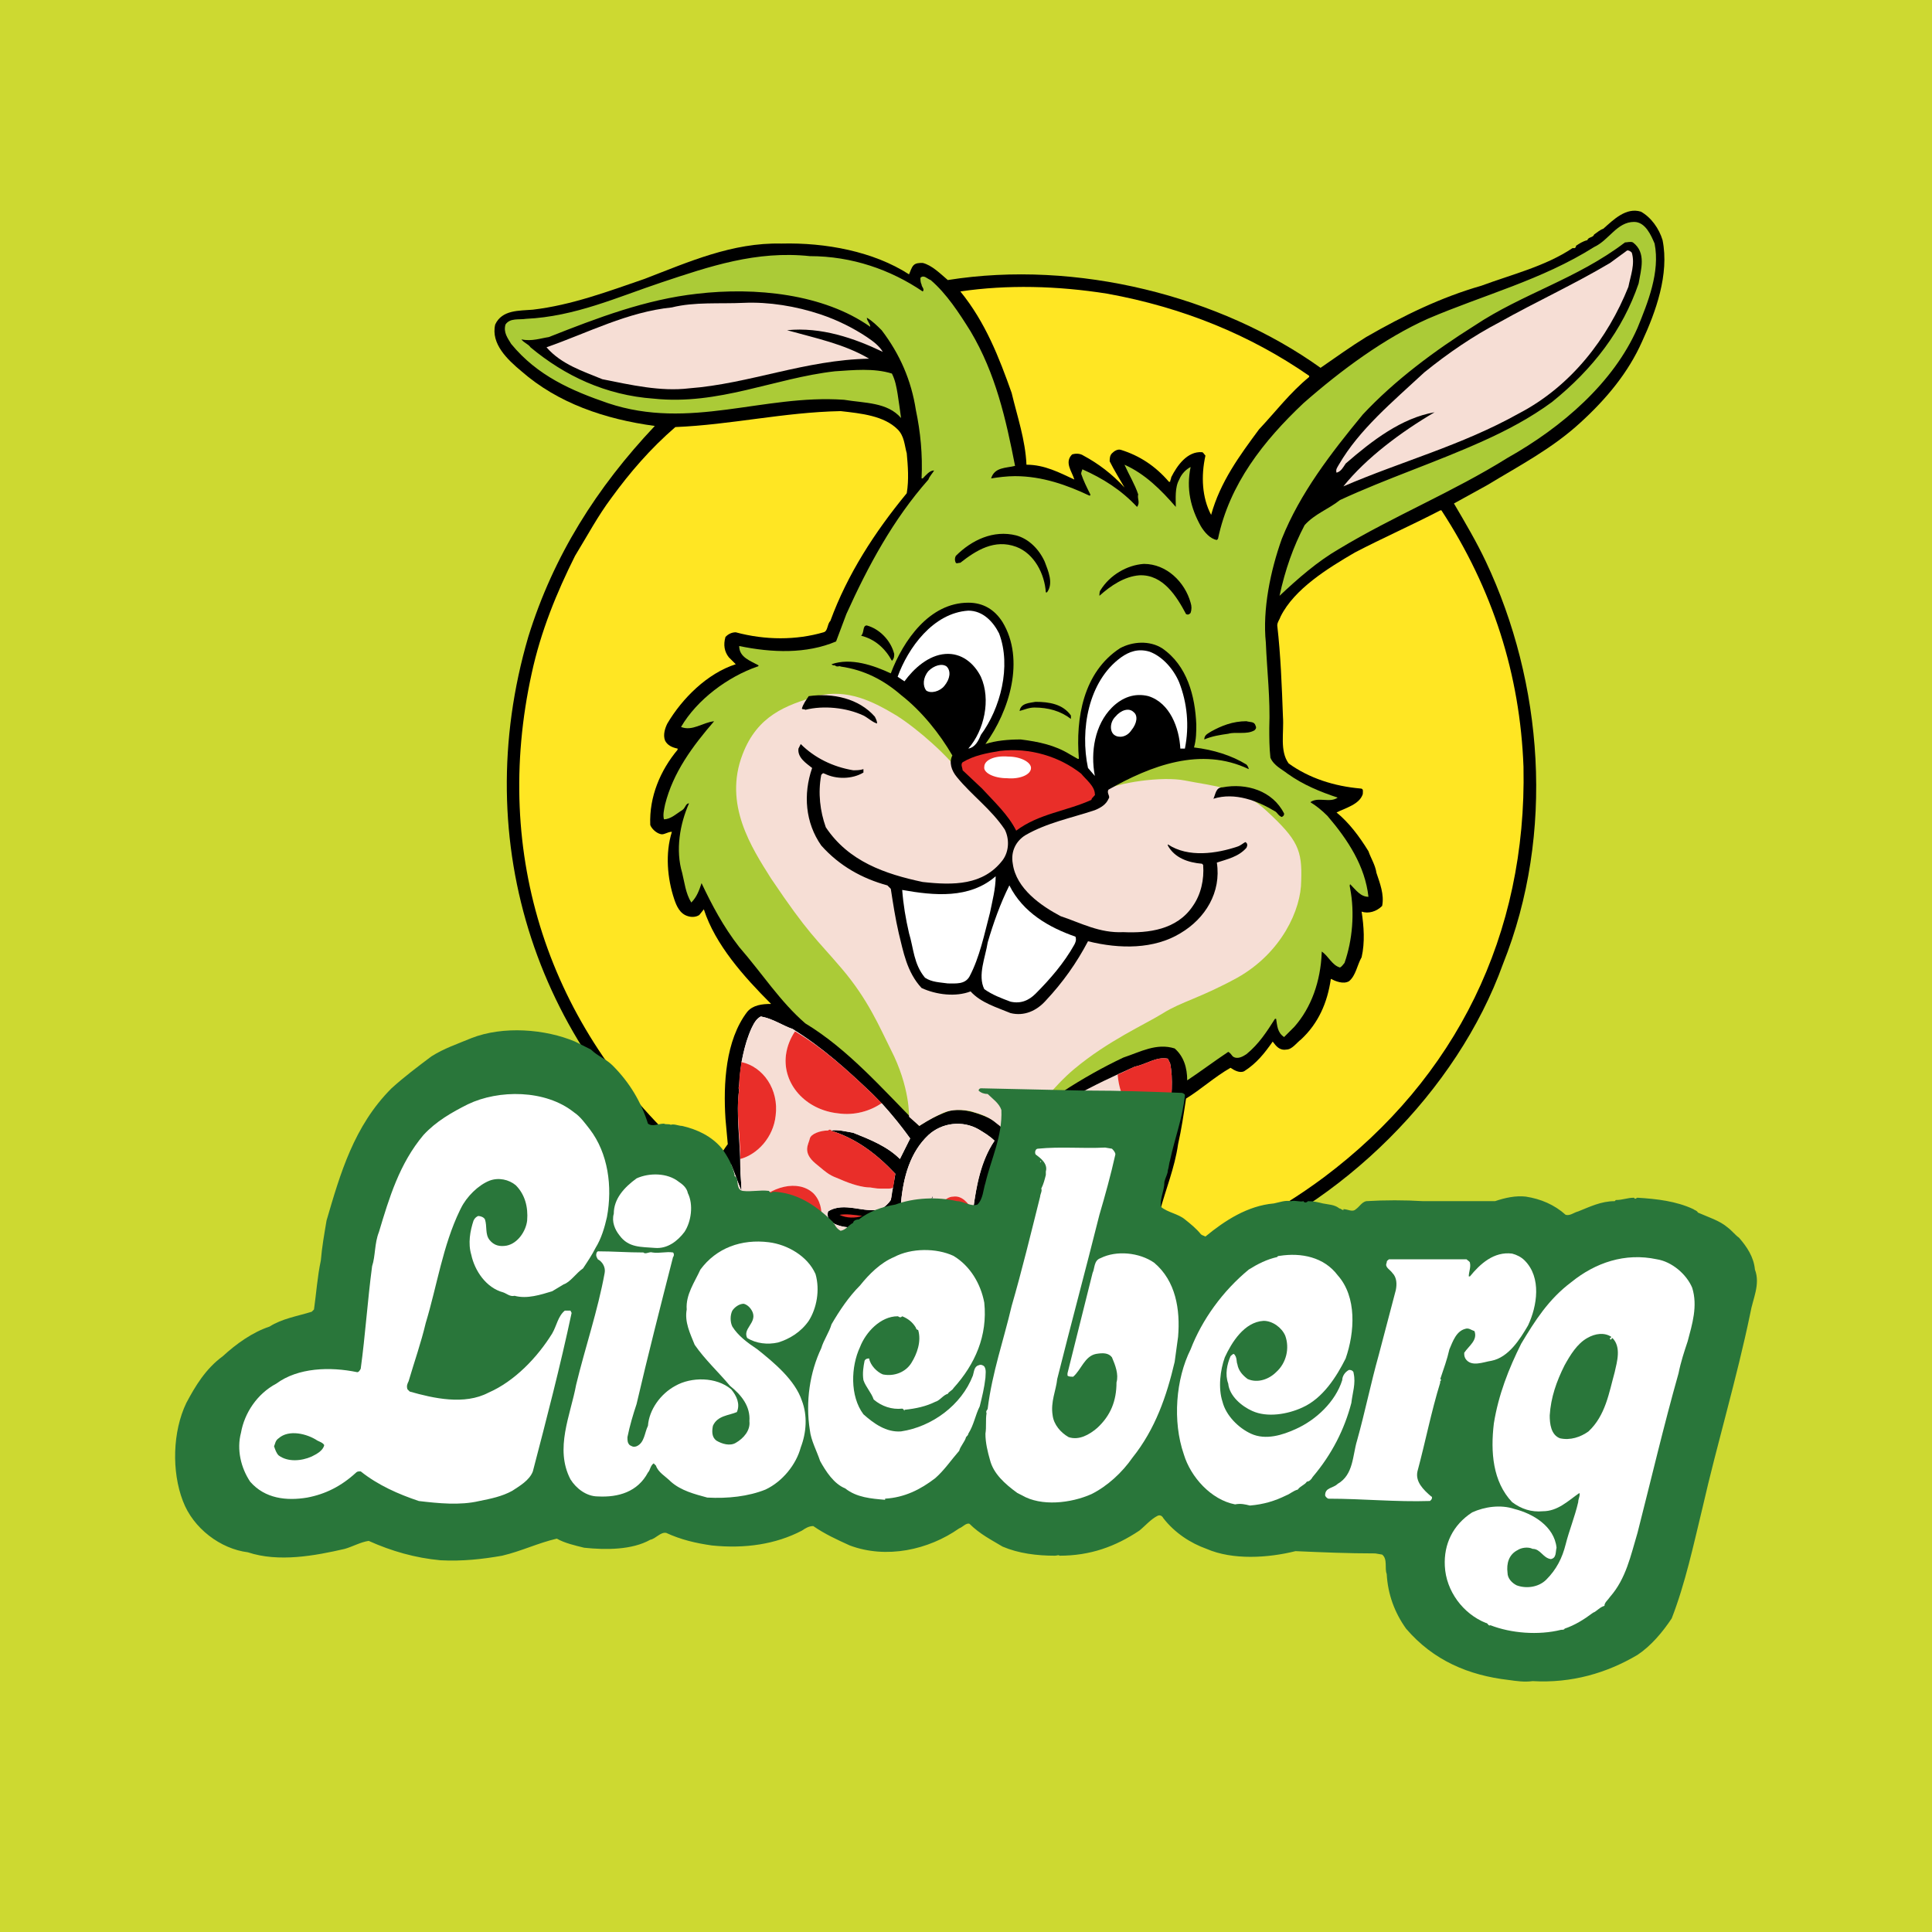 <?xml version="1.0" encoding="utf-8"?>
<!-- Generator: Adobe Illustrator 13.0.0, SVG Export Plug-In . SVG Version: 6.00 Build 14948)  -->
<!DOCTYPE svg PUBLIC "-//W3C//DTD SVG 1.0//EN" "http://www.w3.org/TR/2001/REC-SVG-20010904/DTD/svg10.dtd">
<svg version="1.0" id="Layer_1" xmlns="http://www.w3.org/2000/svg" xmlns:xlink="http://www.w3.org/1999/xlink" x="0px" y="0px"
	 width="192.756px" height="192.756px" viewBox="0 0 192.756 192.756" enable-background="new 0 0 192.756 192.756"
	 xml:space="preserve">
<g>
	<polygon fill-rule="evenodd" clip-rule="evenodd" fill="#CDD931" points="0,0 192.756,0 192.756,192.756 0,192.756 0,0 	"/>
	<path fill-rule="evenodd" clip-rule="evenodd" d="M165.875,23.959c0.684,3.412-0.683,7.166-2.048,10.122
		c-1.364,3.071-3.525,5.687-6.142,8.076c-2.843,2.616-6.142,4.322-9.326,6.256l-3.299,1.819c1.138,1.934,2.274,3.868,3.186,5.801
		c5.687,12.056,6.938,27.07,1.705,40.15c-4.549,12.624-16.037,24.112-29.116,29.003c-1.365,0.568-2.729,0.91-4.095,1.365
		c0,2.957,0.228,6.369-1.364,8.986c-1.138,1.365-2.844,1.705-4.551,1.25c-3.07-1.023-5.687-2.957-8.188-5.23
		c-1.706-1.594-3.412-3.641-4.436-5.688c-1.251,0.908-2.957,0.908-4.322,0.34c-0.341-0.113-0.569-0.795-1.023-0.227
		c-1.479,0-2.73-0.797-3.526-2.047c-1.706,1.363-3.753,2.16-5.687,3.184c-2.162,1.137-4.55,1.934-6.938,2.617
		c-2.274,0.34-5.573,0.453-7.165-1.594c-1.82-2.957-0.228-7.051,0.91-10.008C53.615,104.941,46.677,84.126,52.706,63.54
		c2.502-8.075,6.824-14.9,12.625-21.042c-5.005-0.682-9.668-2.274-13.308-5.459c-1.365-1.137-3.07-2.729-2.616-4.663
		c0.683-1.479,2.388-1.365,3.753-1.479c3.867-0.455,7.506-1.819,11.146-3.071c4.436-1.707,8.758-3.639,13.649-3.525
		c4.436-0.114,9.212,0.795,12.739,3.071c0.114-0.228,0.228-0.682,0.455-0.91c0.227-0.229,0.568-0.229,0.91-0.229
		c0.91,0.229,1.706,1.024,2.502,1.707c12.853-2.047,27.184,1.593,37.192,8.758c1.478-1.023,3.07-2.162,4.549-3.071
		c3.754-2.161,7.507-3.979,11.488-5.118c3.071-1.137,6.369-1.934,9.1-3.753c0.113,0,0.113,0,0.227,0l0,0l0.114-0.114v-0.113
		c0.341-0.228,0.682-0.455,1.137-0.569l0,0c0.113-0.342,0.568-0.228,0.683-0.568c0.342-0.228,0.569-0.456,0.91-0.569
		c1.023-0.91,2.274-2.161,3.753-1.705C164.738,21.685,165.534,22.821,165.875,23.959L165.875,23.959L165.875,23.959z"/>
	<path fill-rule="evenodd" clip-rule="evenodd" fill="#ABCB37" d="M165.079,24.3c0.568,2.843-0.684,5.914-1.706,8.417
		c-2.389,5.46-7.508,9.895-12.967,12.966c-5.46,3.412-11.374,5.801-16.833,9.099c-2.16,1.251-4.095,2.958-5.915,4.664
		c0.569-2.617,1.366-4.891,2.503-7.052c1.023-1.138,2.389-1.593,3.526-2.502c4.663-2.161,9.554-3.753,14.33-5.914
		c2.274-1.023,4.663-2.275,6.825-3.868c4.094-3.298,7.052-7.165,8.644-11.829c0.228-1.366,0.796-3.071-0.568-4.094
		c-0.228-0.114-0.568,0-0.796,0c-4.777,3.639-10.237,5.117-15.014,8.303c-3.98,2.501-7.962,5.459-11.146,8.871
		c-3.185,3.867-6.256,7.848-8.075,12.398c-1.138,3.184-1.934,7.051-1.594,10.35c0.115,2.843,0.456,5.573,0.343,8.53
		c0,0.91,0,1.934,0.113,2.957c0.341,0.797,1.138,1.138,1.707,1.593c1.591,1.137,3.298,1.819,5.003,2.389
		c-0.795,0.568-1.933-0.115-2.729,0.455c0.568,0.341,1.138,0.796,1.706,1.365c2.047,2.388,3.752,5.004,4.095,8.075
		c-0.797,0-1.252-0.683-1.82-1.25c-0.113,0.113,0,0.341,0,0.455c0.455,2.389,0.228,5.119-0.568,7.394
		c-0.114,0.113-0.229,0.341-0.455,0.455c-0.797-0.228-1.138-1.137-1.819-1.593v0.114c-0.114,2.844-1.025,5.461-2.73,7.393
		c-0.341,0.342-0.682,0.684-1.024,1.025c-0.682-0.455-0.682-1.139-0.796-1.82h-0.113c-0.796,1.25-1.592,2.502-2.844,3.525
		c-0.341,0.227-0.91,0.568-1.364,0.227c-0.114-0.113-0.228-0.34-0.456-0.453c-1.364,0.908-2.729,1.934-4.094,2.842l0,0
		c0-1.25-0.341-2.389-1.251-3.184c-1.819-0.57-3.412,0.342-5.118,0.908c-4.095,1.936-8.075,4.551-11.716,7.621
		c-0.227-0.795-1.023-1.25-1.705-1.592c-1.25-0.568-3.071-1.137-4.323-0.568c-0.91,0.342-1.82,0.797-2.616,1.365
		c-3.64-3.641-7.052-7.621-11.374-10.236c-2.502-2.162-4.322-5.006-6.597-7.621c-1.593-2.048-2.73-4.208-3.753-6.369
		c-0.228,0.682-0.455,1.364-1.024,1.933c-0.569-0.91-0.683-2.047-0.91-2.957c-0.683-2.273-0.227-4.891,0.683-6.938
		c-0.341,0-0.341,0.455-0.683,0.682c-0.569,0.341-1.137,0.91-1.82,0.91c-0.114-0.455,0-0.91,0.114-1.478
		c0.796-3.185,2.729-5.801,4.891-8.303c-1.138,0.114-2.161,1.025-3.299,0.569c1.593-2.73,4.664-5.005,7.621-6.028
		c0,0,0.114,0,0.114-0.114c-0.796-0.455-1.933-0.797-1.934-1.934c3.298,0.682,6.711,0.795,9.668-0.455
		c0.341-0.91,0.682-1.82,1.024-2.73c2.161-4.776,4.663-9.439,8.188-13.421c0.114-0.341,0.455-0.682,0.569-0.91
		c-0.455,0-0.796,0.456-1.137,0.796h-0.114c0.114-2.389-0.113-4.664-0.569-6.824c-0.455-2.958-1.592-5.573-3.412-7.962
		c-0.455-0.455-0.91-0.91-1.479-1.251c0,0.341,0.341,0.569,0.341,0.91c-4.663-3.299-11.488-3.98-17.289-3.297
		c-5.118,0.568-9.894,2.388-14.785,4.321c-0.796,0.114-1.707,0.455-2.73,0.228c0.228,0.341,0.683,0.455,0.91,0.796
		c3.413,2.844,7.506,4.777,12.284,5.118c6.483,0.683,12.056-2.047,18.084-2.729c1.82-0.114,3.868-0.341,5.687,0.227
		c0.342,0.683,0.456,1.366,0.57,2.048c0.114,0.682,0.227,1.593,0.341,2.388c-1.365-1.592-3.64-1.479-5.687-1.82
		c-8.075-0.568-15.355,3.072-23.544,0.341c-3.64-1.251-7.052-2.73-9.667-5.914c-0.341-0.569-0.796-1.138-0.568-1.935
		c0.455-0.682,1.364-0.455,2.047-0.569c4.891-0.227,9.099-2.16,13.535-3.639c4.777-1.593,9.44-3.185,14.786-2.616
		c4.208,0,8.076,1.364,11.26,3.527c0.228-0.229-0.114-0.456-0.114-0.684c-0.113-0.227-0.113-0.455-0.113-0.682
		c0.341-0.341,0.682,0.113,1.023,0.227c1.592,1.364,2.843,3.298,3.98,5.118c2.502,4.208,3.525,8.758,4.436,13.421
		c-0.909,0.228-2.047,0.114-2.389,1.251c0.683-0.114,1.594-0.228,2.389-0.228c2.73,0,5.232,0.91,7.393,1.934h0.114v-0.114
		c-0.341-0.682-0.683-1.364-0.91-2.047c0-0.228,0.114-0.342,0.114-0.456c2.047,0.91,3.867,2.048,5.459,3.753
		c0.342-0.455,0-0.796,0.114-1.251c-0.342-1.024-0.91-1.933-1.365-2.958c2.047,0.911,3.64,2.503,5.118,4.208
		c0-0.796-0.113-1.934,0.342-2.729c0.228-0.568,0.682-1.024,1.137-1.251c-0.455,2.161,0,4.094,1.023,5.915
		c0.342,0.568,0.91,1.251,1.593,1.365l0.114-0.114c1.138-5.46,4.55-9.781,8.529-13.535c3.754-3.299,8.076-6.483,12.397-8.417
		c5.573-2.389,11.375-3.867,16.606-7.165c1.479-0.683,2.275-2.502,3.98-2.502C164.169,22.139,164.738,23.504,165.079,24.3
		L165.079,24.3L165.079,24.3z"/>
	<path fill-rule="evenodd" clip-rule="evenodd" fill="#F6DED5" d="M162.805,25.21c0.341,1.137-0.114,2.275-0.342,3.412
		c-2.047,5.118-5.687,9.896-10.919,12.625c-5.687,3.185-11.716,4.777-17.516,7.279c2.274-2.844,5.801-5.46,9.1-7.393
		c-3.299,0.568-6.256,2.844-8.872,5.118c-0.228,0.341-0.454,0.796-0.91,0.91c-0.114-0.342,0.113-0.569,0.228-0.796
		c2.047-3.525,5.346-6.256,8.531-9.213c2.389-1.933,4.89-3.64,7.506-5.005c3.641-2.046,7.394-3.753,11.032-5.915l1.707-1.25
		C162.576,24.982,162.69,25.096,162.805,25.21L162.805,25.21L162.805,25.21z"/>
	<path fill-rule="evenodd" clip-rule="evenodd" fill="#FFE623" d="M130.616,37.494v0.114c-1.934,1.592-3.299,3.412-5.005,5.232
		c-1.933,2.615-3.866,5.231-4.776,8.53c-0.909-1.707-1.023-3.868-0.568-5.915c-0.114-0.114-0.229-0.341-0.341-0.341
		c-1.479-0.114-2.503,1.365-3.072,2.502c0,0.114-0.113,0.341-0.113,0.455h-0.114c-1.364-1.592-2.957-2.616-4.776-3.184
		c-0.342-0.114-0.683,0.113-0.91,0.341s-0.228,0.568-0.228,0.797c0.455,0.909,1.024,1.819,1.479,2.615
		c-1.251-1.364-2.615-2.388-4.095-3.185c-0.341-0.228-0.796-0.228-1.137-0.114c-0.796,0.797,0,1.707,0.228,2.502
		c-1.479-0.682-2.957-1.479-4.777-1.479c-0.114-2.501-0.91-4.777-1.479-7.165c-1.251-3.526-2.615-7.052-5.118-10.122
		c4.664-0.684,9.667-0.57,14.672,0.226C117.991,30.669,124.701,33.399,130.616,37.494L130.616,37.494L130.616,37.494z"/>
	<path fill-rule="evenodd" clip-rule="evenodd" fill="#F6DED5" d="M86.486,33.626c0.682,0.455,1.251,0.91,1.592,1.479
		c-2.844-1.365-6.142-2.502-9.554-2.161c2.843,0.796,5.687,1.364,8.189,2.843c-6.37,0.114-11.943,2.503-17.971,2.958
		c-2.843,0.341-5.801-0.342-8.644-0.91c-1.934-0.796-4.095-1.479-5.573-3.185l0,0c4.208-1.479,8.076-3.525,12.511-3.98
		c2.275-0.568,4.777-0.341,7.166-0.455c2.501-0.113,5.231,0.341,7.62,1.137C83.529,31.92,85.121,32.717,86.486,33.626L86.486,33.626
		L86.486,33.626z"/>
	<path fill-rule="evenodd" clip-rule="evenodd" fill="#FFE623" d="M89.557,42.84c0.682,0.682,0.682,1.592,0.91,2.388
		c0.114,1.251,0.228,2.616,0,3.981c-3.185,3.867-5.915,8.075-7.621,12.738c-0.341,0.341-0.227,1.024-0.682,1.138
		c-2.73,0.795-5.801,0.795-8.758,0c-0.456,0-0.796,0.227-1.024,0.455c-0.228,0.796-0.114,1.479,0.341,2.048l0.683,0.682
		c-2.843,0.91-5.346,3.412-6.824,5.915c-0.228,0.455-0.455,1.137-0.228,1.706c0.228,0.455,0.683,0.682,1.251,0.796V74.8
		c-1.706,2.047-2.844,4.664-2.729,7.506c0.114,0.341,0.568,0.797,1.023,0.91c0.341,0.114,0.683-0.228,1.137-0.228
		c-0.683,2.162-0.455,4.664,0.228,6.71c0.227,0.684,0.569,1.479,1.365,1.707c0.341,0.113,0.796,0.113,1.138-0.114l0.455-0.568
		c1.137,3.525,3.98,6.71,6.71,9.44c-0.91,0-1.819,0.113-2.388,0.797c-2.161,2.842-2.389,7.164-2.161,10.689l0.228,2.502
		c-0.683,0.912-1.138,1.82-1.592,2.73c-0.91-0.568-1.82-1.365-2.616-2.047c-13.648-12.398-19.335-29.572-15.354-47.657
		c0.91-4.208,2.502-8.076,4.322-11.715c1.251-2.047,2.275-3.98,3.64-5.801c1.819-2.502,3.867-4.891,6.369-7.052
		c5.573-0.228,10.806-1.478,16.492-1.591C85.917,41.247,88.192,41.475,89.557,42.84L89.557,42.84L89.557,42.84z"/>
	<path fill-rule="evenodd" clip-rule="evenodd" fill="#FFE623" d="M143.81,50.915c5.118,7.848,7.848,16.378,8.189,25.592
		c0.341,16.719-6.71,31.05-19.904,40.945c-4.891,3.641-10.009,6.256-15.469,7.734c-0.228-1.365-0.454-2.844-0.909-4.322
		c0.568-2.16,1.479-4.322,1.82-6.711c0.341-1.479,0.568-3.07,0.795-4.549c1.479-0.908,2.844-2.16,4.437-3.07
		c0.341,0.229,0.91,0.568,1.365,0.34c1.25-0.795,2.047-1.818,2.843-2.955c0.341,0.453,0.682,0.908,1.365,0.795
		c0.568,0,1.023-0.682,1.479-1.023c1.705-1.592,2.616-3.641,2.957-6.029c0.454,0.229,1.251,0.57,1.82,0.229
		c0.682-0.569,0.796-1.592,1.25-2.388c0.341-1.479,0.228-3.072,0-4.549c0.683,0.227,1.479,0,2.048-0.569
		c0.228-1.138-0.228-2.275-0.568-3.299c-0.114-0.795-0.569-1.478-0.797-2.16c-0.91-1.479-1.933-2.843-3.185-3.867
		c0.91-0.456,2.274-0.796,2.616-1.821c0-0.227,0.113-0.568-0.228-0.568c-2.616-0.228-5.118-1.023-7.166-2.502
		c-0.91-1.25-0.454-3.07-0.568-4.663c-0.113-3.072-0.228-6.142-0.568-9.1c0-0.341,0.227-0.569,0.341-0.91
		c1.365-2.73,4.664-4.777,7.394-6.369c2.843-1.479,5.688-2.729,8.53-4.208H143.81L143.81,50.915L143.81,50.915z"/>
	<path fill-rule="evenodd" clip-rule="evenodd" fill="#F6DED5" d="M116.74,106.078c0.341,1.592,0.113,3.412,0,5.232
		c-0.455,4.662-2.047,8.984-3.526,13.307c-0.341,0.91-0.682,1.82-1.023,2.73c0.91-1.023,1.593-2.275,2.274-3.527l0.343-0.682
		c0.341,0.91,0.341,1.934,0.568,2.844c0.113,2.729,0.227,5.801-0.683,8.303c-0.342,0.568-0.797,1.137-1.479,1.365
		c-2.274,0.113-4.095-1.139-5.8-2.162c-2.957-1.932-5.915-3.98-7.962-7.279c-0.455-0.795-0.683-1.592-0.796-2.389
		c0-0.113,0.113-0.113,0.113-0.227c1.707,1.25,3.412,2.502,5.573,2.73l0.114-0.115c-2.162-1.137-4.209-2.502-5.915-4.549
		c-0.227-0.797,0.114-1.707,0.569-2.275c0.91,0,1.934,0.342,2.957,0.229c1.706-0.115,3.411-0.229,4.55-1.707
		c0.228-0.34,0.228-0.91,0-1.252c-0.455-0.795-1.252-0.908-2.048-0.908c-1.82,0.34-3.525,0.795-5.118,1.592
		c-0.228-1.592,1.024-2.617,1.934-3.867c3.525-3.186,7.733-5.232,11.828-7.051c1.138-0.229,2.162-1.025,3.299-0.797L116.74,106.078
		L116.74,106.078L116.74,106.078z"/>
	<path fill-rule="evenodd" clip-rule="evenodd" fill="#FFFFFF" d="M79.093,102.666c2.958,1.82,5.459,4.096,7.962,6.482
		c1.365,1.365,2.615,2.844,3.753,4.436c-0.341,0.684-0.683,1.365-1.024,2.049c-1.251-1.252-2.957-1.936-4.664-2.617
		c-0.683-0.113-1.592-0.342-2.274-0.227l0,0c2.616,0.795,4.664,2.389,6.483,4.32c-0.114,0.797-0.342,1.707-0.455,2.617
		c-0.228,0.34-0.569,0.684-1.024,0.91c-1.592,0.455-3.64-0.797-5.231,0.227c-0.114,0.342,0,0.797,0.227,1.023
		c1.82,1.137,4.094,0.342,5.8-0.227c0.114,0.227,0.114,0.568,0.114,0.91c-2.958,2.273-6.142,3.639-9.44,4.891
		c-2.275,0.795-4.55,1.365-7.166,0.91c-0.795-0.342-1.819-0.797-1.933-1.82c-0.569-3.299,0.796-6.369,2.047-9.1
		c0.227-0.455,0.455-0.91,0.682-1.25c0.341,0.795,0.682,1.82,1.024,2.615c0-0.795-0.114-1.592-0.114-2.389
		c0-2.615-0.455-5.117-0.114-7.732c-0.114-0.115,0-0.344,0-0.457c0.114-1.932,0.455-3.98,1.251-5.686
		c0.228-0.455,0.455-0.91,0.91-1.139C77.159,101.643,78.069,102.324,79.093,102.666L79.093,102.666L79.093,102.666z"/>
	<path fill-rule="evenodd" clip-rule="evenodd" fill="#FFFFFF" d="M99.225,113.812c-1.592,2.273-1.934,5.23-2.275,8.074
		c-0.114,1.137-0.114,2.162,0.114,3.186c-0.569,0.682-1.479,0.455-2.275,0.342c-1.819-0.91-1.592-3.072-1.819-4.664
		c0-0.568,0-1.023,0.113-1.479c-0.795,1.479-0.909,3.527-0.682,5.232l-0.114,0.34c-0.455-0.113-0.796-0.453-1.251-0.682
		c-1.023-1.25-1.137-2.73-1.137-4.209c0.227-2.502,0.91-5.004,2.729-6.709c1.366-1.252,3.413-1.48,5.005-0.57
		C98.201,113.016,98.77,113.357,99.225,113.812L99.225,113.812L99.225,113.812z"/>
	<path fill-rule="evenodd" clip-rule="evenodd" fill="#F4D5E1" d="M105.708,117.109c-0.569,0.797-1.706,0.912-2.73,1.252
		c-1.251,0.229-2.729,0.229-4.095,0c2.048-0.568,3.98-1.592,6.142-1.592C105.252,116.883,105.595,116.77,105.708,117.109
		L105.708,117.109L105.708,117.109z"/>
	<path fill-rule="evenodd" clip-rule="evenodd" fill="#E92E29" d="M86.031,121.318c-0.683,0.229-1.593,0.229-2.275-0.113
		C84.438,121.092,85.234,121.205,86.031,121.318L86.031,121.318L86.031,121.318z"/>
	<path fill-rule="evenodd" clip-rule="evenodd" fill="#F6DED5" d="M101.841,81.51c0,0,2.161-1.137,3.639-1.592
		c1.479-0.341,3.412-0.113,4.663-1.024c1.253-0.795,5.802-1.478,8.076-1.023c2.844,0.568,5.688,0.682,8.189,3.071
		c3.07,2.843,3.525,3.868,3.412,6.938c0,2.844-1.934,7.165-6.37,9.667c-3.753,2.049-5.572,2.389-7.393,3.527
		c-1.819,1.137-5.46,2.729-8.871,5.572c-2.048,1.705-3.981,4.322-3.981,4.322s-1.251,0.91-1.592,1.365
		c-0.455,0.455-1.252,0.795-1.252,0.795s-0.113-0.455-0.909-1.023c-0.796-0.682-1.479-0.91-2.616-1.25
		c-1.251-0.229-2.274-0.113-3.071,0.34c-0.796,0.342-2.047,1.139-2.047,1.139l-1.023-0.91c0,0,0.114-2.957-1.82-6.711
		c-1.137-2.275-2.275-5.004-4.891-8.075c-2.616-3.071-3.298-3.412-7.052-8.986c-1.934-3.071-4.777-7.393-2.843-12.397
		c1.478-3.867,4.321-4.891,7.393-5.8c3.07-0.796,5.687,0.568,7.961,1.933c2.161,1.365,5.232,4.095,6.597,6.029
		c1.366,1.933,2.616,0.682,3.866,1.934C101.045,80.714,101.841,81.51,101.841,81.51L101.841,81.51L101.841,81.51z"/>
	<path fill-rule="evenodd" clip-rule="evenodd" d="M104.229,56.033c0.341,0.911,0.909,2.161,0.228,3.071h-0.114
		c-0.113-1.82-1.138-3.867-2.957-4.549c-2.161-0.796-3.98,0.341-5.573,1.592c-0.228,0-0.342,0.114-0.455,0
		c-0.113-0.227-0.113-0.455,0-0.682c1.592-1.593,3.754-2.616,6.028-2.047C102.637,53.758,103.66,54.782,104.229,56.033
		L104.229,56.033L104.229,56.033z"/>
	<path fill-rule="evenodd" clip-rule="evenodd" d="M118.787,60.128c0.114,0.341,0.114,0.682,0,1.023
		c-0.113,0.114-0.228,0.228-0.455,0.114c-0.909-1.706-2.274-3.981-4.663-3.867c-1.479,0.114-2.844,1.023-3.98,2.046
		c0-0.112,0-0.455,0.113-0.568c0.91-1.479,2.616-2.502,4.322-2.616C116.398,56.26,118.219,58.081,118.787,60.128L118.787,60.128
		L118.787,60.128z"/>
	<path fill-rule="evenodd" clip-rule="evenodd" d="M100.021,62.061c2.273,3.754,0.683,8.873-1.706,12.171
		c1.022-0.341,2.273-0.456,3.525-0.456c1.819,0.229,3.411,0.57,4.891,1.479l0.796,0.455h0.114
		c-0.342-4.094,0.454-8.644,4.095-11.033c1.25-0.682,2.957-0.796,4.208,0c2.502,1.707,3.298,4.777,3.411,7.621
		c0,0.683,0,1.478-0.228,2.275c1.935,0.228,3.754,0.796,5.232,1.706c0.114,0.115,0.228,0.341,0.228,0.456
		c-4.776-2.275-9.78-0.341-13.99,2.046c-0.227,0.342,0.228,0.683,0,0.911c-0.227,0.568-0.796,0.909-1.363,1.137
		c-2.389,0.795-4.777,1.252-6.939,2.502c-0.909,0.568-1.478,1.593-1.25,2.844c0.341,2.502,2.843,4.208,4.775,5.232
		c2.048,0.682,3.868,1.705,6.257,1.593c2.502,0.112,5.346-0.229,6.938-2.616c0.797-1.138,1.138-2.616,1.023-4.095l-0.112-0.114
		c-1.366-0.114-2.73-0.569-3.413-1.82c0,0,0,0,0-0.114c2.047,1.365,4.891,0.911,6.938,0.227c0.342-0.113,0.569-0.341,0.797-0.455
		c0.228,0.114,0.228,0.342,0.113,0.568c-0.796,0.911-1.934,1.138-2.957,1.479c0.455,2.958-1.137,5.573-3.64,7.051
		c-2.615,1.593-6.027,1.593-9.213,0.797c-1.137,2.162-2.502,4.094-4.208,5.915c-0.909,1.023-2.161,1.592-3.525,1.252
		c-1.365-0.57-2.957-1.025-3.982-2.162c-1.478,0.568-3.412,0.342-4.891-0.34c-1.478-1.594-1.82-3.641-2.275-5.461
		c-0.341-1.478-0.568-2.957-0.795-4.435l-0.341-0.341c-2.502-0.682-4.777-1.934-6.597-3.98c-1.593-2.274-1.82-5.119-0.91-7.735
		c-0.569-0.455-1.479-1.023-1.365-1.933l0.228-0.455c1.364,1.364,3.184,2.275,5.231,2.616c0.341,0,0.683,0,1.024-0.113
		c0,0.113,0,0.228,0,0.341c-1.138,0.683-2.73,0.683-3.868,0.114c-0.113,0-0.113-0.114-0.227,0l-0.114,0.114
		c-0.342,1.82-0.114,3.639,0.455,5.232c2.275,3.412,5.915,4.663,9.668,5.459c3.071,0.341,6.029,0.341,7.962-2.161
		c0.683-0.91,0.683-2.162,0.227-3.071c-1.365-2.048-3.298-3.413-4.777-5.232c-0.568-0.682-0.795-1.479-0.455-2.161
		c-1.251-2.161-3.071-4.435-5.118-6.028c-1.706-1.478-3.639-2.502-6.028-2.843c-0.113-0.114-0.341,0.113-0.568-0.114
		c-0.114,0-0.228,0-0.342-0.114c1.934-0.682,4.208,0.114,5.915,0.91c1.25-3.299,3.867-7.051,7.734-7.051
		C98.088,60.128,99.225,60.81,100.021,62.061L100.021,62.061L100.021,62.061z"/>
	<path fill-rule="evenodd" clip-rule="evenodd" fill="#FFFFFF" d="M99.68,63.199c1.251,3.298,0.113,7.506-1.819,10.122
		c-0.228,0.569-0.569,1.251-1.252,1.365c1.593-1.82,2.274-4.891,1.252-7.166c-0.684-1.364-1.934-2.389-3.527-2.275
		c-1.706,0.115-3.184,1.479-4.095,2.731l-0.682-0.456c1.024-2.843,3.525-6.369,7.052-6.596
		C98.088,60.924,99.111,62.061,99.68,63.199L99.68,63.199L99.68,63.199z"/>
	<path fill-rule="evenodd" clip-rule="evenodd" fill="#FFFFFF" d="M117.65,68.089c0.796,2.047,1.023,4.322,0.568,6.597
		c-0.113,0-0.228,0-0.455,0c-0.113-2.047-1.023-4.55-3.185-5.232c-1.365-0.341-2.615,0.114-3.64,1.137
		c-1.705,1.706-2.161,4.436-1.705,6.825l-0.684-0.797c-0.796-3.753,0-8.643,3.299-11.032c0.796-0.569,1.706-0.911,2.844-0.569
		C115.944,65.474,117.081,66.724,117.65,68.089L117.65,68.089L117.65,68.089z"/>
	<path fill-rule="evenodd" clip-rule="evenodd" d="M89.215,65.245c0,0.229,0,0.456-0.228,0.683
		c-0.682-1.251-1.705-2.161-3.071-2.502c0.342-0.341,0.115-1.024,0.569-1.024C87.737,62.744,88.875,63.88,89.215,65.245
		L89.215,65.245L89.215,65.245z"/>
	<path fill-rule="evenodd" clip-rule="evenodd" d="M125.271,72.411c0.113,0.228,0,0.341-0.113,0.455
		c-0.797,0.455-1.819,0.114-2.617,0.341c-0.795,0.114-1.591,0.229-2.388,0.568c0-0.455,0.342-0.568,0.683-0.795
		c1.023-0.569,2.16-1.024,3.525-1.024C124.701,72.07,125.157,71.956,125.271,72.411L125.271,72.411L125.271,72.411z"/>
	<path fill-rule="evenodd" clip-rule="evenodd" d="M106.846,71.615v0.113c-1.025-0.795-2.275-1.137-3.641-1.137
		c-0.568,0-1.023,0.227-1.479,0.342c0.114-0.797,1.023-0.797,1.593-0.911c1.364,0,2.729,0.228,3.526,1.364V71.615L106.846,71.615
		L106.846,71.615z"/>
	<path fill-rule="evenodd" clip-rule="evenodd" d="M87.282,71.501c0.114,0.227,0.228,0.455,0.228,0.683
		c-0.455-0.114-0.91-0.569-1.365-0.797c-1.707-0.795-3.981-1.023-5.801-0.568c-0.114-0.114-0.228,0-0.341-0.114
		c0.114-0.455,0.455-0.909,0.683-1.25C83.074,69.113,85.689,69.682,87.282,71.501L87.282,71.501L87.282,71.501z"/>
	<path fill-rule="evenodd" clip-rule="evenodd" fill="#E92E29" d="M107.868,77.188c0.455,0.569,1.366,1.25,1.366,2.046
		c0.113,0.114-0.343,0.342-0.343,0.57c-2.502,1.137-5.231,1.364-7.506,3.071c-0.797-1.593-2.161-2.844-3.413-4.209l-1.933-1.819
		c0-0.228-0.228-0.569,0-0.797c1.137-0.682,2.389-0.91,3.753-1.137C102.75,74.572,105.708,75.482,107.868,77.188L107.868,77.188
		L107.868,77.188z"/>
	<path fill-rule="evenodd" clip-rule="evenodd" d="M128.114,81.168c0,0.114,0,0.228-0.228,0.342
		c-0.342-0.114-0.455-0.455-0.683-0.569c-1.706-1.023-3.98-1.934-6.142-1.25c0.228-0.456,0.228-1.138,0.909-1.138
		C124.36,78.098,126.977,78.894,128.114,81.168L128.114,81.168L128.114,81.168z"/>
	<path fill-rule="evenodd" clip-rule="evenodd" fill="#FFFFFF" d="M98.77,91.064c-0.568,2.161-1.023,4.436-2.047,6.369
		c-0.455,0.797-1.365,0.684-2.161,0.684c-0.797-0.115-1.592-0.115-2.275-0.57c-1.137-1.364-1.137-2.957-1.592-4.436
		c-0.341-1.478-0.569-2.843-0.682-4.322c3.184,0.569,6.71,0.91,9.326-1.364C99.338,88.676,98.997,89.928,98.77,91.064L98.77,91.064
		L98.77,91.064z"/>
	<path fill-rule="evenodd" clip-rule="evenodd" fill="#FFFFFF" d="M107.3,93.452c0.114,0.342,0,0.57-0.113,0.797
		c-1.023,1.82-2.389,3.411-3.867,4.892c-0.683,0.682-1.479,1.023-2.502,0.795c-0.911-0.34-1.82-0.682-2.616-1.25
		c-0.683-1.366,0.114-3.185,0.341-4.664c0.569-1.935,1.251-3.868,2.162-5.688C102.068,91.064,104.684,92.542,107.3,93.452
		L107.3,93.452L107.3,93.452z"/>
	<path fill-rule="evenodd" clip-rule="evenodd" fill="#FFFFFF" d="M92.4,68.886c-0.341-0.456-0.341-1.252,0.227-1.934
		c0.569-0.568,1.366-0.796,1.82-0.455c0.455,0.455,0.341,1.25-0.228,1.933C93.765,68.999,92.855,69.227,92.4,68.886L92.4,68.886
		L92.4,68.886z"/>
	<path fill-rule="evenodd" clip-rule="evenodd" fill="#FFFFFF" d="M111.167,73.321c-0.455-0.341-0.455-1.251,0.114-1.819
		c0.568-0.683,1.364-0.91,1.819-0.456c0.455,0.341,0.341,1.138-0.228,1.82C112.418,73.549,111.623,73.662,111.167,73.321
		L111.167,73.321L111.167,73.321z"/>
	<path fill-rule="evenodd" clip-rule="evenodd" fill="#FFFFFF" d="M100.477,77.644c1.25,0.114,2.387-0.341,2.387-1.024
		c0-0.569-1.022-1.137-2.274-1.137c-1.364-0.114-2.388,0.342-2.388,1.024C98.088,77.075,99.111,77.644,100.477,77.644
		L100.477,77.644L100.477,77.644z"/>
	<path fill-rule="evenodd" clip-rule="evenodd" fill="#E92E29" d="M104.457,126.209c-0.114,0-0.114,0-0.228-0.113
		c0,0.113,0,0.113,0,0.229c0.113,0,0.113,0,0.113,0L104.457,126.209L104.457,126.209L104.457,126.209z"/>
	<path fill-rule="evenodd" clip-rule="evenodd" fill="#F6DED5" d="M86.827,118.475c-0.797,0-1.934-0.34-2.957-0.795
		c-1.138-0.455-1.138-0.455-2.503-1.594c-1.365-1.137-0.682-1.934-0.568-2.502c0.113-0.455,1.024-0.795,1.82-0.795
		c0.113-0.115,0.227-0.115,0.341,0c0.683-0.115,1.478,0.113,2.161,0.227c1.707,0.682,3.412,1.365,4.665,2.617
		c0.34-0.684,0.682-1.367,1.023-2.049c-0.91-1.25-1.821-2.389-2.844-3.525c-1.137,0.797-2.73,1.252-4.322,1.023
		c-3.299-0.34-5.573-2.957-5.232-5.801c0.114-0.91,0.455-1.705,0.91-2.389c0-0.113-0.113-0.113-0.228-0.227
		c-1.023-0.342-1.934-1.023-3.184-1.252c-0.456,0.229-0.683,0.684-0.911,1.139c-0.455,1.023-0.796,2.273-1.023,3.41
		c2.161,0.457,3.753,2.73,3.412,5.348c-0.227,2.16-1.82,3.867-3.526,4.322c0,0.227,0,0.453,0,0.795c0,0.797,0.114,1.594,0.114,2.389
		c-0.341-0.795-0.683-1.82-1.024-2.615c-0.227,0.34-0.455,0.795-0.682,1.25c-1.251,2.73-2.616,5.801-2.047,9.1
		c0.113,1.023,1.137,1.479,1.933,1.82c2.616,0.455,4.891-0.113,7.166-0.91c3.299-1.252,6.483-2.617,9.441-4.891
		c0-0.342,0-0.684-0.114-0.91c-1.706,0.568-3.98,1.363-5.8,0.227c-0.228-0.227-0.342-0.682-0.228-1.023
		c1.592-1.023,3.64,0.229,5.231-0.227c0.455-0.227,0.796-0.57,1.023-0.91c0.114-0.342,0.113-0.797,0.228-1.252
		c-0.113,0.115-0.341,0.115-0.683,0.115C87.396,118.59,87.623,118.59,86.827,118.475L86.827,118.475L86.827,118.475L86.827,118.475z
		 M80.23,125.186c-1.934,2.047-4.663,2.73-6.141,1.365c-1.365-1.365-1.024-4.096,0.909-6.141c1.933-2.162,4.664-2.73,6.142-1.367
		C82.505,120.41,82.164,123.139,80.23,125.186L80.23,125.186L80.23,125.186z"/>
	<path fill-rule="evenodd" clip-rule="evenodd" fill="#F6DED5" d="M95.13,119.385c0.795-0.113,1.478,0.57,1.933,1.479
		c0.342-2.502,0.797-5.004,2.161-7.051c-0.455-0.455-1.023-0.797-1.593-1.139c-1.592-0.91-3.639-0.682-5.004,0.57
		c-1.819,1.705-2.502,4.207-2.729,6.709c0,1.479,0.114,2.957,1.137,4.209c0.455,0.229,0.796,0.568,1.251,0.682l0.114-0.34
		c-0.228-1.705-0.114-3.754,0.682-5.232c-0.114,0.455-0.114,1.023-0.113,1.479c0.113,0.568,0.113,1.137,0.113,1.82
		C93.31,120.75,94.106,119.387,95.13,119.385L95.13,119.385L95.13,119.385z"/>
	<path fill-rule="evenodd" clip-rule="evenodd" fill="#E92E29" d="M116.74,111.311c0.113-1.82,0.341-3.641,0-5.232l-0.228-0.455
		c-1.137-0.229-2.161,0.568-3.299,0.797c-0.568,0.227-1.137,0.568-1.706,0.795c0.115,1.252,0.456,2.389,1.252,3.412
		c1.023,1.137,2.389,1.707,3.753,1.934C116.626,112.105,116.626,111.65,116.74,111.311L116.74,111.311L116.74,111.311z"/>
	<path fill-rule="evenodd" clip-rule="evenodd" fill="#E92E29" d="M111.623,133.602c1.478-0.908,1.137-3.865-0.684-6.596
		s-4.436-4.207-5.801-3.299c-0.682,0.455-1.023,1.365-0.909,2.389c0.113,0.113,0.113,0.113,0.228,0.113l-0.114,0.115
		c0,0,0,0-0.113,0c0.113,1.137,0.682,2.615,1.591,3.98C107.642,133.033,110.257,134.512,111.623,133.602L111.623,133.602
		L111.623,133.602z"/>
	<path fill-rule="evenodd" clip-rule="evenodd" fill="#E92E29" d="M107.527,109.377l-0.113-0.115
		c-2.162,1.139-4.095,2.502-6.028,4.209c-0.909,1.25-2.161,2.275-1.934,3.867c1.593-0.797,3.298-1.252,5.118-1.592
		c0.796,0,1.593,0.113,2.048,0.908l0,0c0.113-0.113,0.113-0.227,0.228-0.34C108.892,113.812,109.234,110.742,107.527,109.377
		L107.527,109.377L107.527,109.377z"/>
	<path fill-rule="evenodd" clip-rule="evenodd" fill="#E92E29" d="M110.143,116.654c-1.478,2.617-1.137,5.461,0.683,6.484
		c0.911,0.455,1.935,0.455,2.844,0c1.024-2.957,2.048-6.029,2.729-9.213c-0.113-0.113-0.227-0.113-0.341-0.229
		C114.238,112.674,111.623,114.039,110.143,116.654L110.143,116.654L110.143,116.654z"/>
	<path fill-rule="evenodd" clip-rule="evenodd" fill="#E92E29" d="M83.643,111.082c1.592,0.229,3.185-0.227,4.322-1.023
		c-0.341-0.342-0.568-0.568-0.91-0.91c-2.503-2.387-4.891-4.549-7.734-6.256c-0.455,0.684-0.796,1.479-0.91,2.389
		C78.069,108.125,80.344,110.742,83.643,111.082L83.643,111.082L83.643,111.082z"/>
	<path fill-rule="evenodd" clip-rule="evenodd" fill="#E92E29" d="M81.14,119.043c-1.478-1.363-4.208-0.795-6.142,1.367
		c-1.933,2.045-2.274,4.775-0.909,6.141c1.478,1.252,4.208,0.682,6.141-1.365C82.164,123.139,82.505,120.41,81.14,119.043
		L81.14,119.043L81.14,119.043z"/>
	<path fill-rule="evenodd" clip-rule="evenodd" fill="#E92E29" d="M77.387,111.311c0.341-2.615-1.251-4.891-3.412-5.348
		c-0.114,0.799-0.228,1.48-0.228,2.275c0,0.113-0.114,0.342,0,0.457c-0.341,2.387,0.114,4.549,0.114,6.938
		C75.567,115.178,77.159,113.471,77.387,111.311L77.387,111.311L77.387,111.311z"/>
	<path fill-rule="evenodd" clip-rule="evenodd" fill="#E92E29" d="M82.846,112.789L82.846,112.789c0.114,0,0.114,0,0.114,0
		c-0.114-0.115-0.228-0.115-0.341,0c-0.797,0-1.707,0.34-1.82,0.795c-0.114,0.568-0.796,1.365,0.568,2.502
		c1.365,1.139,1.365,1.139,2.502,1.594c1.024,0.455,2.162,0.795,2.958,0.795c0.796,0.115,0.569,0.115,1.593,0.115
		c0.341,0,0.567,0,0.682-0.115c0.113-0.453,0.113-0.908,0.227-1.365C87.51,115.178,85.462,113.584,82.846,112.789L82.846,112.789
		L82.846,112.789z"/>
	<path fill-rule="evenodd" clip-rule="evenodd" fill="#E92E29" d="M94.789,125.414c0.796,0.113,1.706,0.34,2.275-0.342
		c-0.228-1.023-0.228-2.049-0.114-3.186c0-0.34,0.114-0.682,0.114-1.023c-0.455-0.91-1.137-1.592-1.934-1.479
		c-1.023,0-1.82,1.365-2.048,3.186C93.31,123.707,93.651,124.844,94.789,125.414L94.789,125.414L94.789,125.414z"/>
	<path fill-rule="evenodd" clip-rule="evenodd" fill="#29763A" d="M58.961,104.713c0.683,0.682,1.479,0.91,2.162,1.594
		c1.706,1.705,2.843,3.639,3.525,5.799c0.455,0.342,1.024,0,1.592,0c0.228,0.113,0.456,0,0.683,0.113
		c0.341-0.113,0.796,0.115,1.137,0.115c1.479,0.34,2.958,1.023,3.981,2.273c0.569,0.797,1.024,1.594,1.251,2.617
		c-0.113,0.113,0.228,0.227,0.228,0.342c0.113,0.455,0,1.137,0.569,1.25c0.909,0.113,1.706-0.113,2.615,0l0.228,0.227
		c0.113-0.227,0.455-0.113,0.683-0.113c2.161,0.229,3.98,1.48,5.573,3.072c-0.114,0.113,0.114,0.113,0.114,0.227
		c0.113,0.227,0.341,0.455,0.568,0.57c0.568-0.115,0.796-0.57,1.251-0.797c0-0.229,0.341-0.342,0.569-0.342
		c1.024-0.797,2.275-1.25,3.64-1.479c1.82-0.684,4.208-0.797,6.142-0.342c0.683,0,1.365,0.57,2.047,0.342
		c0.57-0.568,0.57-1.479,0.797-2.16c0.567-2.389,1.706-4.664,1.591-7.279c-0.227-0.684-0.909-1.139-1.364-1.594
		c-0.341,0-0.682-0.113-0.909-0.342c0-0.111,0.113-0.227,0.228-0.227l10.235,0.227h0.455c3.186,0,6.257,0.115,9.327,0.229
		c0.113,0,0.341,0.113,0.341,0.227c-0.228,2.275-1.023,4.322-1.479,6.484c-0.114,0.34-0.114,0.682-0.228,1.023
		c0,0.34-0.228,0.682-0.341,1.137c0,0.91-0.455,1.592-0.342,2.504c0.683,0.568,1.707,0.682,2.389,1.25
		c0.568,0.455,1.137,0.91,1.593,1.479c0.114,0.113,0.227,0.113,0.455,0.229c1.933-1.594,4.208-3.072,6.823-3.301
		c0.568-0.113,1.139-0.34,1.707-0.227c0.455-0.113,0.909,0.113,1.25,0c0.114,0.227,0.342,0.113,0.455,0
		c0.568,0,1.023,0.113,1.479,0.227c0.568,0.115,1.137,0.115,1.593,0.457c0.113,0.113,0.113,0,0.227,0.113l0.228,0.113v-0.113
		c0.455,0,0.91,0.342,1.251,0c0.341-0.227,0.568-0.684,1.023-0.797c1.82-0.113,3.868-0.113,5.688,0c2.274,0,4.891,0,7.165,0
		c1.024-0.342,2.048-0.568,3.071-0.455c1.479,0.229,2.843,0.797,3.981,1.82c0.454,0.113,0.796-0.227,1.25-0.342
		c1.139-0.453,2.275-1.023,3.64-1.023l0.114-0.113c0.683,0,1.138-0.229,1.819-0.229c0.114,0.229,0.228,0,0.342,0
		c1.934,0.115,3.867,0.342,5.572,1.139c0.114,0.113,0.342,0.113,0.455,0.342c1.024,0.453,2.161,0.795,2.957,1.477
		c0.456,0.344,0.797,0.797,1.138,1.025c0.796,0.91,1.479,1.934,1.593,3.184c0.568,1.479-0.228,2.957-0.455,4.322
		c-1.364,6.598-3.298,12.967-4.776,19.449c-0.911,3.754-1.706,7.508-3.071,11.033c-0.91,1.365-2.047,2.729-3.412,3.639
		c-3.071,1.82-6.597,2.844-10.465,2.617c-0.796,0.113-1.592,0-2.388-0.113c-3.981-0.457-7.507-1.934-10.236-5.119
		c-1.138-1.592-1.82-3.412-1.934-5.459c-0.228-0.568,0.113-1.48-0.455-1.934l-0.683-0.115c-2.729,0-5.345-0.113-7.961-0.227
		c-2.73,0.682-6.257,0.91-8.872-0.227c-1.593-0.568-3.185-1.594-4.322-3.072c-0.113-0.227-0.341-0.34-0.568-0.227
		c-0.682,0.342-1.251,1.023-1.82,1.479c-2.388,1.592-4.891,2.502-7.961,2.502c-0.113-0.113-0.229,0-0.456,0
		c-1.818,0-3.639-0.229-5.23-0.91c-1.139-0.684-2.275-1.252-3.299-2.275c-0.341-0.113-0.682,0.342-1.024,0.455
		c-3.071,2.162-7.278,3.07-10.918,1.707c-1.251-0.57-2.502-1.139-3.64-1.934c-0.455,0-0.796,0.227-1.137,0.455
		c-2.616,1.365-5.687,1.82-8.985,1.479c-1.592-0.227-3.071-0.57-4.549-1.252c-0.569-0.113-1.024,0.57-1.592,0.682
		c-1.82,1.025-4.437,1.025-6.597,0.797c-0.91-0.227-1.933-0.453-2.729-0.908c-1.934,0.455-3.526,1.25-5.459,1.705
		c-1.934,0.34-3.981,0.57-6.142,0.455c-2.502-0.229-4.891-0.91-7.166-1.934c-0.796,0.113-1.593,0.568-2.389,0.797
		c-2.958,0.682-6.597,1.363-9.668,0.34c-2.729-0.34-5.459-2.389-6.482-5.117c-1.138-2.957-1.024-6.939,0.341-9.781
		c0.909-1.707,1.933-3.414,3.639-4.664c1.365-1.25,2.958-2.389,4.664-2.957c1.251-0.795,2.729-1.023,4.208-1.479l0.228-0.229
		c0.228-1.592,0.341-3.297,0.683-4.891c0.114-1.363,0.341-2.615,0.569-3.98c1.364-4.664,2.729-9.439,6.483-13.193
		c1.251-1.137,2.616-2.16,3.98-3.186c1.251-0.795,2.616-1.25,3.981-1.818c3.184-1.252,7.393-0.91,10.35,0.342L58.961,104.713
		L58.961,104.713L58.961,104.713z"/>
	<path fill-rule="evenodd" clip-rule="evenodd" fill="#FFFFFF" d="M58.848,112.674c1.819,2.391,2.275,5.688,1.706,8.758
		c-0.228,1.023-0.568,2.162-1.137,3.072c-0.341,0.682-0.796,1.365-1.251,2.047c-0.682,0.455-1.251,1.365-1.934,1.592l-1.138,0.684
		c-1.137,0.342-2.501,0.795-3.753,0.455c-0.455,0.113-0.796-0.229-1.138-0.342c-1.706-0.455-2.843-2.162-3.184-3.754
		c-0.342-1.137-0.114-2.387,0.227-3.412c0.114-0.227,0.227-0.342,0.455-0.455c0.228,0,0.569,0.113,0.683,0.342
		c0.227,0.682,0,1.479,0.455,2.047c0.455,0.568,1.024,0.684,1.706,0.568c1.137-0.227,1.934-1.477,2.048-2.502
		c0.113-1.363-0.228-2.615-1.138-3.525c-0.682-0.568-1.707-0.797-2.616-0.455c-1.137,0.455-2.275,1.592-2.843,2.73l-0.113,0.227
		c-1.707,3.525-2.275,7.506-3.413,11.26c-0.455,1.934-1.138,3.867-1.706,5.801c-0.114,0.229-0.228,0.455-0.114,0.797l0.228,0.227
		c2.388,0.682,5.459,1.365,7.848,0.113c2.616-1.137,4.891-3.525,6.369-5.914c0.456-0.795,0.569-1.705,1.252-2.273
		c0.227,0,0.341,0,0.568,0l0.114,0.227c-1.138,5.348-2.502,10.578-3.867,15.811c-0.341,0.908-1.365,1.479-2.048,1.934
		c-1.023,0.568-2.16,0.795-3.298,1.023c-1.933,0.455-4.095,0.227-6.027,0c-2.047-0.684-4.095-1.592-5.801-2.957
		c-0.228,0-0.341,0-0.456,0.113c-1.479,1.365-3.071,2.16-4.891,2.502c-2.047,0.342-4.208,0.113-5.687-1.592
		c-0.909-1.365-1.365-3.186-0.909-4.891c0.341-1.934,1.592-3.867,3.526-4.891c2.161-1.594,5.345-1.705,8.075-1.137
		c0.114,0,0.227-0.115,0.341-0.344c0.455-3.297,0.683-6.822,1.137-10.234c0.341-1.025,0.228-2.275,0.683-3.412
		c1.023-3.414,2.047-6.826,4.436-9.668c1.251-1.365,2.843-2.275,4.436-3.072c3.071-1.477,7.734-1.477,10.578,0.797
		C57.938,111.424,58.393,112.105,58.848,112.674L58.848,112.674L58.848,112.674z"/>
	<path fill-rule="evenodd" clip-rule="evenodd" fill="#FFFFFF" d="M110.939,114.607c0.113,0.113,0.342,0.342,0.342,0.57
		c-0.456,2.047-1.024,4.094-1.593,6.027c-1.365,5.459-2.843,10.92-4.209,16.379c-0.113,1.137-0.682,2.275-0.455,3.639
		c0.114,0.91,0.796,1.707,1.594,2.162c1.023,0.34,2.047-0.229,2.843-0.91c1.364-1.252,1.933-2.73,1.933-4.551
		c0.229-0.797-0.112-1.705-0.454-2.502c-0.342-0.455-0.91-0.455-1.592-0.34c-1.138,0.227-1.479,1.592-2.275,2.273
		c-0.227,0-0.454,0-0.568-0.113v-0.227l2.502-10.01c0.229-0.455,0.113-1.252,0.796-1.479c1.592-0.797,3.867-0.568,5.347,0.455
		c2.16,1.82,2.615,4.662,2.389,7.393l-0.342,2.502c-0.797,3.414-1.934,6.711-4.209,9.555c-1.022,1.479-2.502,2.844-4.095,3.639
		c-2.046,0.91-5.004,1.252-6.938,0.115l-0.455-0.229c-1.251-0.91-2.388-1.934-2.729-3.299c-0.228-0.795-0.454-1.705-0.454-2.615
		c0.113-0.684,0-1.365,0.113-2.047c-0.113-0.229,0.113-0.342,0.113-0.455c0.455-3.639,1.592-6.824,2.389-10.236
		c1.023-3.527,1.933-7.281,2.844-10.92c0-0.227,0.228-0.568,0.113-0.795c0.228-0.455,0.342-0.91,0.455-1.365
		c0-0.115,0-0.342,0-0.342c0.228-0.797-0.568-1.365-1.023-1.705c-0.114-0.229,0-0.57,0.227-0.57c2.274-0.227,4.437,0,6.711-0.113
		L110.939,114.607L110.939,114.607L110.939,114.607z"/>
	<path fill-rule="evenodd" clip-rule="evenodd" fill="#FFFFFF" d="M103.888,115.859c0,0,0,0-0.113,0.113v-0.113
		C103.888,115.859,103.888,115.859,103.888,115.859L103.888,115.859L103.888,115.859z"/>
	<path fill-rule="evenodd" clip-rule="evenodd" fill="#FFFFFF" d="M68.629,119.043c0.568,1.139,0.341,2.844-0.341,3.869
		c-0.682,0.908-1.706,1.705-2.957,1.592c-1.365-0.113-2.616,0-3.526-1.252c-0.455-0.568-0.796-1.365-0.568-2.16
		c0-1.479,1.023-2.617,2.274-3.525c1.251-0.57,3.071-0.57,4.208,0.34C68.06,118.135,68.515,118.475,68.629,119.043L68.629,119.043
		L68.629,119.043z"/>
	<path fill-rule="evenodd" clip-rule="evenodd" fill="#FFFFFF" d="M81.367,127.119c0.455,1.592,0.114,3.412-0.682,4.664
		c-0.795,1.137-1.933,1.818-3.07,2.16c-1.024,0.227-2.162,0.115-3.071-0.455c-0.455-0.91,0.91-1.479,0.569-2.502
		c-0.114-0.342-0.455-0.797-0.91-0.91c-0.455,0-0.91,0.342-1.137,0.684c-0.228,0.453-0.228,1.137,0,1.592
		c0.568,0.91,1.479,1.592,2.502,2.275c1.706,1.363,3.753,3.07,4.436,5.117c0.569,1.479,0.455,3.186-0.113,4.664
		c-0.456,1.705-1.82,3.412-3.526,4.209c-1.706,0.682-3.753,0.908-5.8,0.795c-1.251-0.342-2.617-0.682-3.64-1.592
		c-0.569-0.57-1.251-0.91-1.479-1.592L65.217,146c-0.341,0.229-0.341,0.682-0.569,0.91c-1.024,1.934-2.957,2.502-5.004,2.389
		c-1.138,0-2.161-0.797-2.73-1.707c-1.593-3.07,0-6.369,0.569-9.439c0.91-3.754,2.161-7.393,2.843-11.146
		c0.114-0.568-0.227-1.137-0.682-1.365c-0.114-0.227-0.228-0.342-0.114-0.682l0.114-0.115c1.479,0,2.957,0.115,4.549,0.115
		c0.227,0.227,0.568-0.115,0.909,0c0.683,0.113,1.366-0.115,2.048,0c0.114,0.113,0.114,0.34,0,0.455
		c-1.251,4.891-2.502,9.781-3.64,14.672c-0.341,1.023-0.683,2.162-0.91,3.299c0,0.34,0,0.568,0.227,0.795
		c0.228,0.113,0.341,0.229,0.683,0.113c0.796-0.34,0.796-1.363,1.137-2.045c0.114-1.594,1.251-3.186,2.729-3.982
		c1.593-0.91,4.095-0.91,5.573,0.342c0.569,0.684,0.91,1.479,0.569,2.273c-0.796,0.342-1.934,0.342-2.389,1.367
		c-0.114,0.566-0.114,1.137,0.341,1.477c0.569,0.342,1.365,0.568,1.934,0.229c0.796-0.455,1.478-1.252,1.364-2.162
		c0.114-1.479-0.796-2.615-1.934-3.525c-1.137-1.363-2.502-2.615-3.525-4.096c-0.456-1.137-1.024-2.273-0.796-3.525
		c-0.114-1.477,0.796-2.729,1.365-3.98c1.592-2.16,4.095-3.07,6.824-2.729C78.524,124.162,80.571,125.299,81.367,127.119
		L81.367,127.119L81.367,127.119z"/>
	<path fill-rule="evenodd" clip-rule="evenodd" fill="#FFFFFF" d="M95.13,125.299c1.706,1.025,2.73,2.844,3.071,4.664
		c0.341,3.299-0.91,6.141-3.071,8.529c-0.114,0.229-0.455,0.342-0.568,0.57c-0.455,0.113-0.797,0.682-1.251,0.797
		c-0.91,0.453-1.934,0.682-3.071,0.795v0.113c0,0-0.114-0.227-0.227-0.227c-1.025,0.113-2.048-0.229-2.844-0.91
		c-0.228-0.684-0.796-1.252-1.023-1.934c-0.114-0.682,0-1.363,0.114-1.934c0.113-0.227,0.341-0.227,0.455-0.227
		c0.114,0.682,0.796,1.365,1.365,1.59c1.137,0.229,2.275-0.225,2.844-1.137c0.569-0.908,1.023-2.16,0.682-3.297
		c-0.113,0-0.228-0.115-0.228-0.229c-0.341-0.568-0.796-0.908-1.364-1.137c-0.228,0.229-0.342,0-0.456,0
		c-1.706,0-3.185,1.592-3.753,3.07c-0.91,1.936-1.023,4.893,0.342,6.711c1.023,0.91,2.275,1.82,3.753,1.705
		c3.071-0.455,6.028-2.615,7.166-5.572c0.113-0.34,0.113-0.908,0.569-1.023c0.228-0.115,0.455,0,0.568,0.115
		c0.228,0.34,0.114,0.793,0.114,1.137c-0.114,1.021-0.343,1.932-0.569,2.842c-0.455,0.91-0.569,1.82-1.138,2.73
		c0,0.113-0.114,0.227-0.227,0.342c-0.114,0.455-0.569,0.908-0.683,1.363c-0.796,0.91-1.479,1.934-2.388,2.73
		c-1.478,1.139-3.071,1.934-5.004,2.047v0.113c-1.365-0.113-2.844-0.227-3.98-1.137c-1.138-0.455-1.934-1.705-2.503-2.729
		c-0.341-1.025-0.91-2.049-1.023-3.072c-0.455-2.842,0-5.799,1.138-8.189c0.228-0.795,0.796-1.592,1.023-2.387
		c0.796-1.365,1.706-2.73,2.843-3.869c0.91-1.137,2.047-2.273,3.412-2.842C90.922,124.504,93.424,124.504,95.13,125.299
		L95.13,125.299L95.13,125.299z"/>
	<path fill-rule="evenodd" clip-rule="evenodd" fill="#FFFFFF" d="M152.112,125.754c1.707,1.707,1.252,4.551,0.342,6.484
		c-0.797,1.363-1.934,3.184-3.64,3.525c-0.797,0.113-2.048,0.682-2.616-0.227c-0.113-0.229-0.113-0.342-0.113-0.57
		c0.454-0.682,1.364-1.25,1.023-2.16c-0.342-0.113-0.569-0.342-0.91-0.229c-0.909,0.229-1.251,1.252-1.593,2.049
		c-0.228,1.023-0.568,1.932-0.909,2.957c0.228,0.113-0.114,0.227,0,0.34c-0.91,2.957-1.479,5.916-2.275,8.873
		c-0.228,1.023,0.569,1.82,1.365,2.502c0.114,0,0.114,0.227,0,0.34l-0.113,0.115c-3.412,0.113-6.711-0.229-10.123-0.229
		c-0.113,0-0.341-0.227-0.341-0.34c0-0.797,0.796-0.684,1.25-1.139c1.594-0.91,1.479-2.844,1.935-4.322
		c0.795-2.844,1.364-5.686,2.161-8.529c0.568-2.162,1.137-4.322,1.706-6.484c0.112-0.568,0.112-1.25-0.342-1.705
		c-0.228-0.342-0.796-0.568-0.568-1.023c0-0.229,0.113-0.229,0.228-0.342h7.734c0.113,0.113,0.341,0.229,0.341,0.342
		c0.113,0.455-0.114,0.91-0.114,1.365h0.114c1.024-1.252,2.389-2.504,4.209-2.275C151.316,125.186,151.771,125.414,152.112,125.754
		L152.112,125.754L152.112,125.754z"/>
	<path fill-rule="evenodd" clip-rule="evenodd" fill="#FFFFFF" d="M133.459,127.232c1.935,2.162,1.707,5.688,0.797,8.305
		c-0.91,1.818-2.274,3.979-4.322,4.891c-1.478,0.682-3.525,1.023-5.005,0.34c-1.022-0.455-2.273-1.477-2.389-2.729
		c-0.341-0.912-0.113-1.936,0.229-2.73c0.113-0.113,0.227-0.227,0.341-0.227c0.341,0.34,0.229,0.795,0.341,1.021
		c0.114,0.684,0.569,1.139,1.024,1.48c1.023,0.455,2.161,0,2.843-0.682c1.024-0.912,1.365-2.391,0.911-3.641
		c-0.342-0.797-1.252-1.479-2.161-1.479c-1.934,0.113-3.186,2.16-3.868,3.639c-0.454,1.252-0.682,3.07-0.228,4.438
		c0.341,1.363,1.593,2.615,2.844,3.184c1.479,0.682,3.185,0.113,4.437-0.455c2.047-0.91,3.979-2.729,4.662-4.891
		c0-0.342,0.228-0.795,0.684-1.023c0.227,0,0.455,0.113,0.455,0.342c0.227,1.023-0.114,1.932-0.229,2.957
		c-0.683,2.615-1.934,5.117-3.867,7.393c-0.114,0.227-0.341,0.455-0.568,0.455c-0.228,0.342-0.683,0.455-0.91,0.797
		c-0.454,0.113-0.796,0.453-1.137,0.568c-1.138,0.568-2.274,0.908-3.641,1.023c-0.454-0.115-0.909-0.229-1.478-0.115
		c-2.389-0.455-4.437-2.729-5.118-5.004c-1.138-3.299-0.797-7.506,0.682-10.463c1.139-2.957,3.185-5.801,5.801-7.963
		c0.91-0.568,1.82-1.023,2.844-1.25c0-0.115,0.227-0.115,0.227-0.115C129.82,124.959,132.095,125.414,133.459,127.232
		L133.459,127.232L133.459,127.232z"/>
	<path fill-rule="evenodd" clip-rule="evenodd" fill="#FFFFFF" d="M168.832,128.484c0.568,1.82,0,3.641-0.455,5.346
		c-0.341,1.023-0.682,2.047-0.909,3.186c-1.479,5.232-2.729,10.576-4.095,15.922c-0.683,2.275-1.138,4.551-2.73,6.369
		c-0.227,0.342-0.568,0.57-0.568,0.91c-0.454,0.113-0.796,0.568-1.138,0.684c-0.909,0.682-1.819,1.25-2.843,1.592
		c0,0.113-0.229,0.113-0.341,0.113c-2.274,0.568-5.005,0.342-7.052-0.455c-0.229,0.115-0.229-0.227-0.455-0.227
		c-2.274-0.91-3.981-3.186-4.096-5.688c-0.113-2.16,0.797-4.096,2.73-5.346c1.251-0.568,2.844-0.797,4.209-0.34
		c1.818,0.453,3.979,1.705,4.207,3.865c-0.113,0.455,0,1.023-0.568,1.137c-0.796-0.113-1.023-1.021-1.82-1.021
		c-0.454-0.229-1.137-0.115-1.478,0.113c-0.91,0.455-1.139,1.363-1.024,2.275c0,0.568,0.456,1.023,0.91,1.25
		c0.91,0.342,2.162,0.227,2.958-0.568c1.022-1.025,1.591-2.162,1.934-3.525c0.341-1.365,0.909-2.73,1.25-4.209
		c0-0.342,0.228-0.682,0.114-0.91c-1.137,0.797-2.161,1.82-3.64,1.82c-1.138,0.113-2.161-0.227-3.07-0.91
		c-1.935-2.047-2.161-5.004-1.82-7.848c0.455-2.844,1.479-5.461,2.729-7.961c1.365-2.275,2.729-4.438,5.005-6.143
		c2.389-1.934,5.346-2.957,8.53-2.275C166.785,125.869,168.264,127.119,168.832,128.484L168.832,128.484L168.832,128.484z"/>
	<path fill-rule="evenodd" clip-rule="evenodd" fill="#29763A" d="M160.757,133.375c0,0.113-0.228,0.113-0.114,0.227
		c0,0,0.114,0.115,0.114,0l0.113-0.113c0.911,0.91,0.456,2.389,0.228,3.414c-0.568,2.045-0.909,4.32-2.616,5.912
		c-0.796,0.57-1.819,0.91-2.843,0.684c-0.91-0.342-1.023-1.479-1.023-2.275c0.113-1.82,0.682-3.412,1.479-5.004
		c0.568-1.023,1.251-2.16,2.274-2.73C159.165,133.033,160.074,132.92,160.757,133.375L160.757,133.375L160.757,133.375z"/>
	<path fill-rule="evenodd" clip-rule="evenodd" fill="#29763A" d="M32.347,144.18c-0.114,0.568-0.796,0.91-1.251,1.139
		c-1.024,0.455-2.388,0.568-3.298-0.115c-0.227-0.227-0.341-0.568-0.455-0.91c0.114-0.227,0.114-0.568,0.455-0.795
		c1.023-0.91,2.843-0.455,3.867,0.227C31.892,143.84,32.233,143.953,32.347,144.18L32.347,144.18L32.347,144.18z"/>
</g>
</svg>
